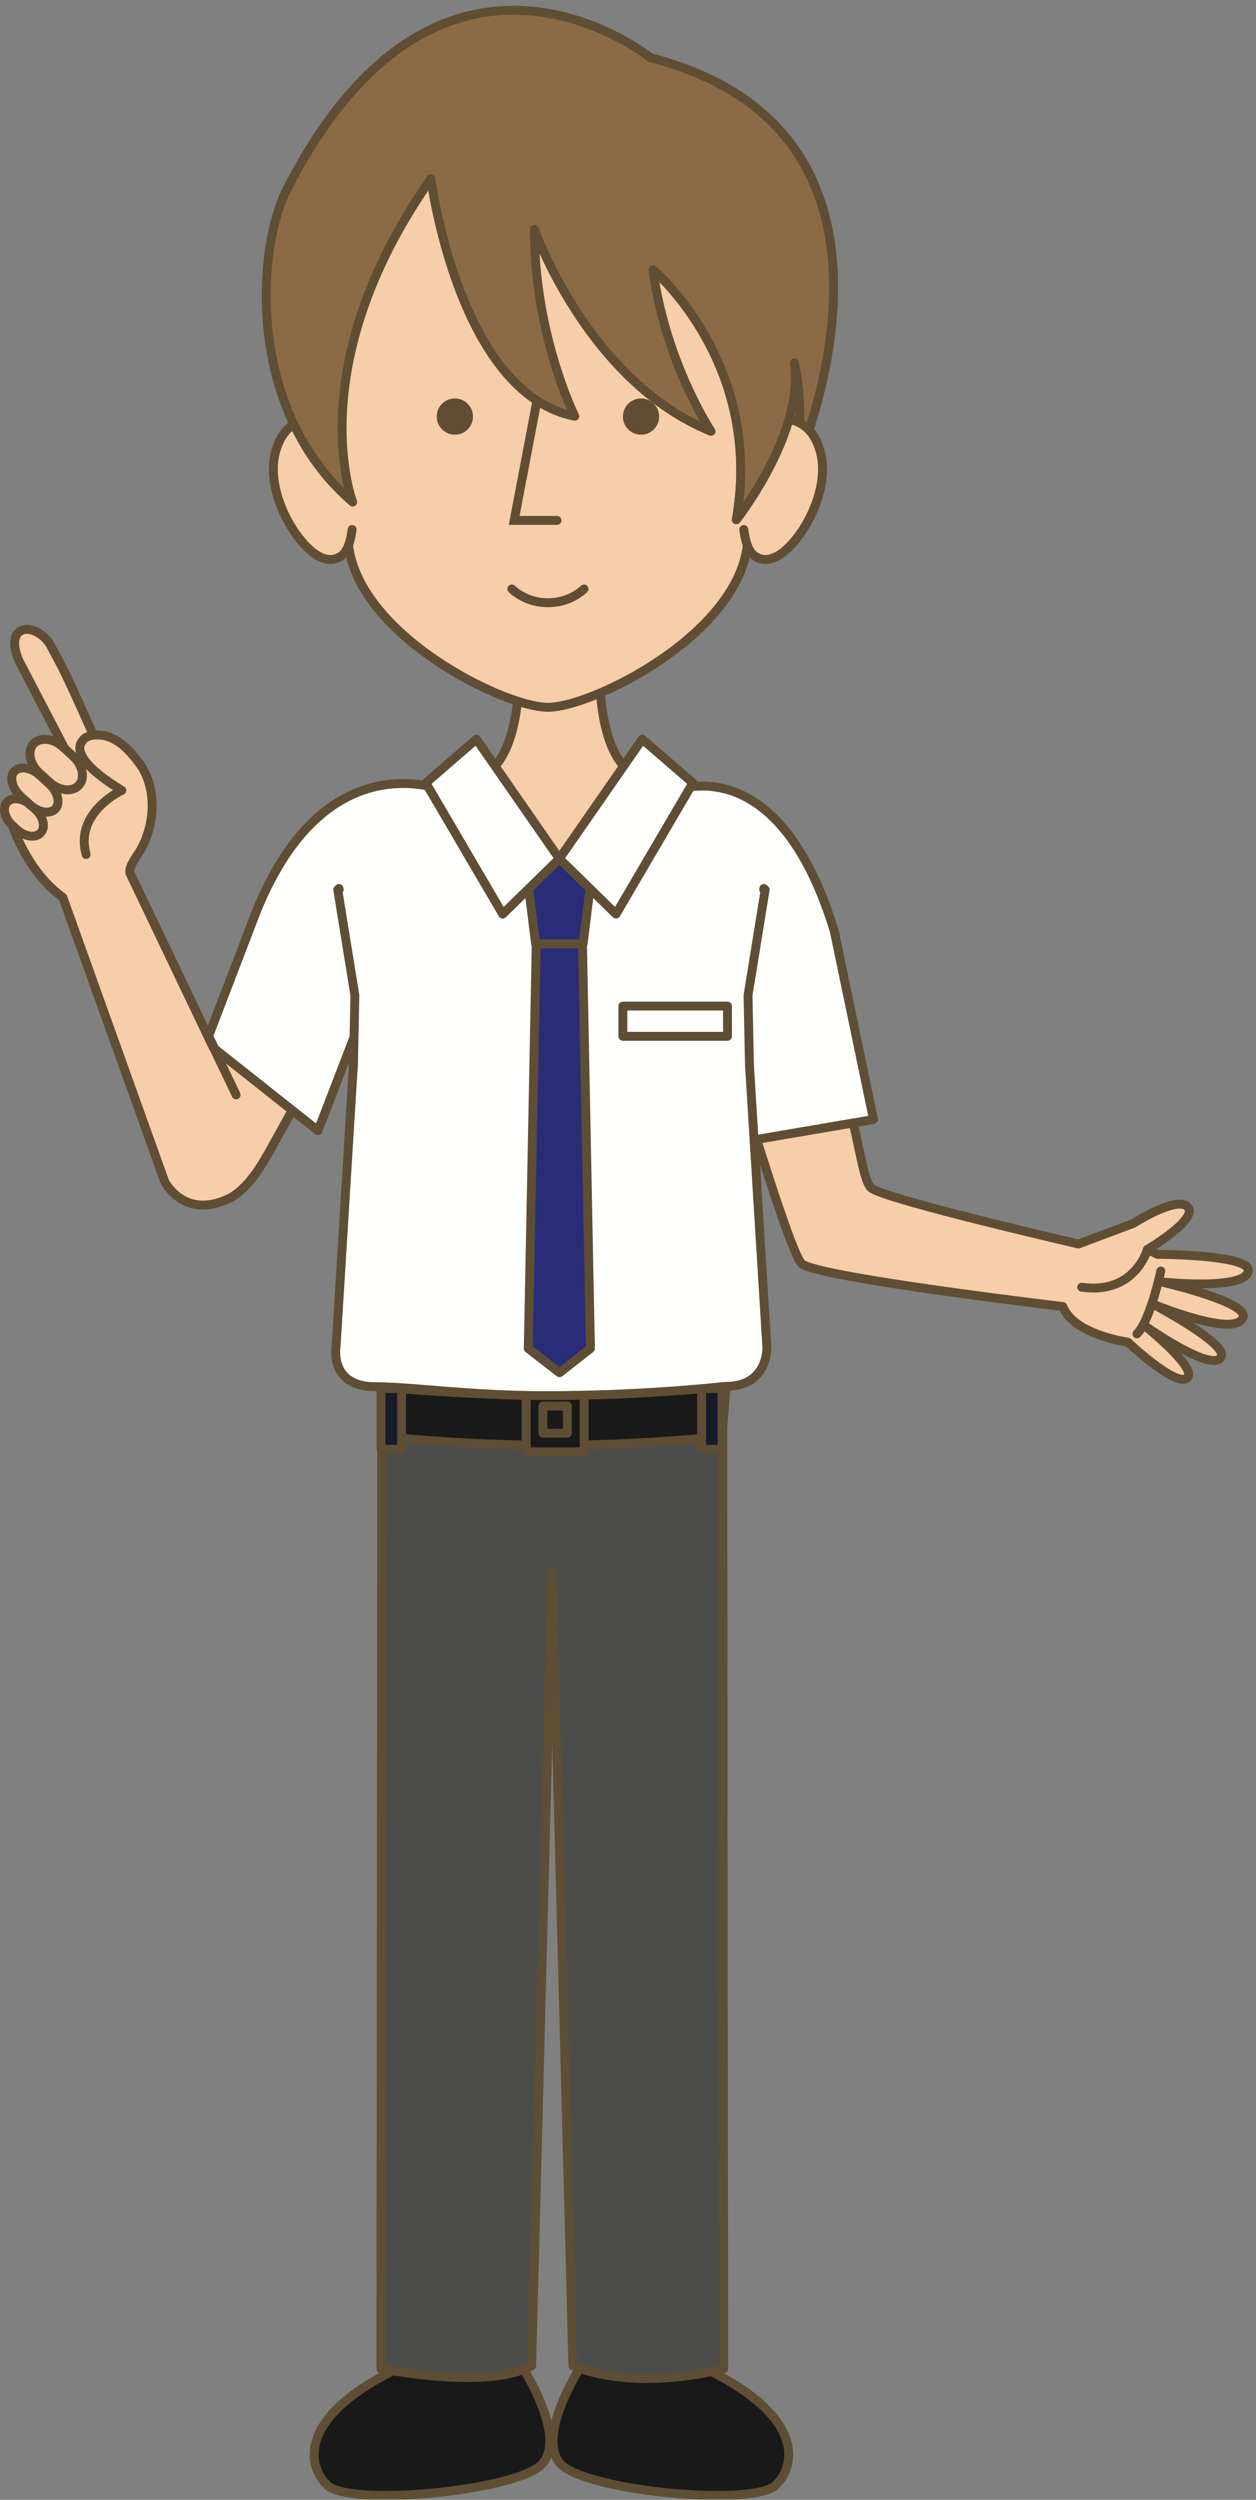 <?xml version="1.0" encoding="UTF-8"?>
<!DOCTYPE svg PUBLIC "-//W3C//DTD SVG 1.1//EN" "http://www.w3.org/Graphics/SVG/1.1/DTD/svg11.dtd">
<svg version="1.1" xmlns="http://www.w3.org/2000/svg" xmlns:xlink="http://www.w3.org/1999/xlink" x="0" y="0" width="190" height="378" viewBox="0, 0, 190, 378">
  <rect x="0" y="0" width="190" height="378" fill="#808080" stroke="none"/>
  <defs>
    <clipPath id="Clip_1">
      <path d="M0.06,0.872 L189.5,0.872 L189.5,377.94 L0.06,377.94 z"/>
    </clipPath>
    <clipPath id="Clip_2">
      <path d="M0.06,0.872 L189.5,0.872 L189.5,377.94 L0.06,377.94 z"/>
    </clipPath>
    <clipPath id="Clip_3">
      <path d="M0.06,0.872 L189.5,0.872 L189.5,377.94 L0.06,377.94 z"/>
    </clipPath>
  </defs>
  <g id="Layer_1">
    <g clip-path="url(#Clip_1)">
      <path d="M63.766,356.533 C63.766,356.533 63.766,345.471 63.766,331.402 C65.813,331.842 67.932,332.098 70.109,332.098 C73.363,332.098 76.477,331.56 79.377,330.617 L79.309,358.424 C79.309,358.424 85.558,368.217 82.151,372.43 C78.751,376.637 52.837,379.125 49.475,375.762 C46.089,372.43 45.086,364.226 63.766,356.533" fill="#1A1919"/>
      <path d="M63.766,356.533 L64.438,356.533 C64.438,356.533 64.438,345.471 64.438,331.402 L63.766,331.402 L63.625,332.06 C65.713,332.508 67.879,332.77 70.109,332.77 C73.437,332.77 76.621,332.22 79.584,331.256 L79.377,330.617 L78.704,330.615 L78.636,358.422 C78.636,358.55 78.673,358.678 78.742,358.785 L78.781,358.848 C78.982,359.171 79.923,360.716 80.804,362.699 C81.689,364.677 82.501,367.105 82.495,369.106 C82.494,370.273 82.232,371.262 81.629,372.007 C81.224,372.531 80.082,373.197 78.492,373.761 C73.706,375.496 64.969,376.661 58.336,376.656 C56.21,376.657 54.297,376.538 52.811,376.291 C52.069,376.169 51.435,376.013 50.944,375.835 C50.453,375.659 50.112,375.453 49.951,375.286 L49.947,375.282 C48.954,374.304 48.195,372.873 48.195,371.143 C48.197,369.353 49.001,367.175 51.397,364.757 C53.791,362.343 57.777,359.725 64.022,357.155 C64.273,357.051 64.438,356.805 64.438,356.533 L63.766,356.533 L63.51,355.911 C57.157,358.529 53.021,361.215 50.443,363.809 C47.868,366.398 46.849,368.932 46.85,371.143 C46.851,373.278 47.791,375.049 49.004,376.241 L49,376.237 C49.383,376.617 49.886,376.879 50.486,377.099 C52.28,377.743 55.066,377.996 58.336,378.001 C62.863,378 68.27,377.483 72.865,376.605 C75.164,376.165 77.257,375.636 78.948,375.026 C80.64,374.405 81.93,373.749 82.674,372.852 C83.53,371.792 83.841,370.465 83.84,369.106 C83.833,366.606 82.83,363.883 81.849,361.745 C80.864,359.612 79.886,358.079 79.875,358.062 L79.309,358.424 L79.981,358.425 L80.049,330.619 C80.049,330.403 79.947,330.201 79.772,330.074 C79.598,329.947 79.374,329.911 79.169,329.978 C76.332,330.901 73.289,331.425 70.109,331.425 C67.984,331.425 65.913,331.176 63.907,330.745 C63.707,330.702 63.502,330.751 63.343,330.879 C63.184,331.008 63.093,331.198 63.093,331.402 C63.093,345.471 63.093,356.533 63.093,356.533 L63.766,356.533 L63.51,355.911 L63.766,356.533" fill="#5F4E33"/>
      <path d="M103.063,356.533 C103.063,356.533 103.063,345.471 103.063,331.402 C101.012,331.842 98.897,332.098 96.714,332.098 C93.473,332.098 90.354,331.56 87.448,330.617 L87.516,358.424 C87.516,358.424 81.279,368.217 84.673,372.43 C88.086,376.637 113.997,379.125 117.372,375.762 C120.745,372.43 121.743,364.226 103.063,356.533" fill="#1A1919"/>
      <path d="M103.063,356.533 L103.735,356.533 C103.735,356.533 103.735,345.471 103.735,331.402 C103.735,331.198 103.644,331.008 103.486,330.879 C103.327,330.751 103.122,330.702 102.922,330.745 C100.912,331.176 98.844,331.425 96.714,331.425 C93.548,331.425 90.498,330.901 87.656,329.978 C87.451,329.911 87.227,329.947 87.052,330.074 C86.878,330.201 86.775,330.403 86.776,330.619 L86.844,358.425 L87.516,358.424 L86.949,358.063 C86.939,358.079 85.962,359.613 84.978,361.748 C83.998,363.886 82.996,366.61 82.99,369.111 C82.989,370.468 83.298,371.793 84.15,372.851 L84.151,372.853 C84.897,373.749 86.189,374.406 87.881,375.026 C92.946,376.847 101.705,377.996 108.502,378.001 C110.68,378 112.652,377.882 114.25,377.618 C115.05,377.485 115.756,377.317 116.358,377.099 C116.959,376.879 117.461,376.617 117.846,376.238 L117.844,376.24 C119.05,375.05 119.986,373.282 119.986,371.152 C119.988,368.94 118.969,366.406 116.393,363.815 C113.814,361.219 109.677,358.531 103.319,355.911 L103.063,356.533 L103.735,356.533 L103.063,356.533 L102.807,357.155 C109.056,359.727 113.044,362.347 115.439,364.762 C117.836,367.182 118.64,369.362 118.641,371.152 C118.642,372.878 117.886,374.307 116.899,375.283 L116.897,375.285 C116.734,375.452 116.392,375.659 115.9,375.835 C114.417,376.379 111.687,376.661 108.502,376.656 C104.075,376.657 98.722,376.145 94.22,375.284 C91.969,374.854 89.93,374.336 88.338,373.761 C86.746,373.197 85.602,372.531 85.195,372.006 L85.197,372.008 C84.597,371.264 84.335,370.276 84.334,369.111 C84.327,366.975 85.252,364.356 86.2,362.31 C86.672,361.285 87.145,360.399 87.499,359.772 C87.676,359.459 87.824,359.21 87.926,359.04 L88.044,358.848 L88.083,358.785 C88.152,358.677 88.189,358.55 88.188,358.422 L88.12,330.615 L87.448,330.617 L87.241,331.257 C90.209,332.22 93.399,332.77 96.714,332.77 C98.95,332.77 101.113,332.508 103.204,332.06 L103.063,331.402 L102.391,331.402 C102.391,345.471 102.391,356.533 102.391,356.533 C102.391,356.805 102.556,357.051 102.807,357.155 L103.063,356.533" fill="#5F4E33"/>
    </g>
    <path d="M83.537,212.627 L57.752,210.834 L57.619,358.156 C57.619,358.156 73.692,361.466 80.428,357.721 L83.538,237.697 L86.661,357.721 C96.82,361.804 109.48,358.156 109.48,358.156 L109.331,210.834 L83.537,212.627" fill="#4D4E4C"/>
    <path d="M83.537,212.627 L83.583,211.956 L57.799,210.163 C57.612,210.15 57.431,210.214 57.294,210.342 C57.157,210.47 57.08,210.646 57.08,210.833 L56.947,358.156 C56.947,358.474 57.172,358.75 57.484,358.815 C57.508,358.818 64.086,360.177 70.667,360.178 C74.395,360.171 78.123,359.76 80.755,358.308 C80.963,358.193 81.094,357.976 81.1,357.738 L84.21,237.715 L83.538,237.697 L82.866,237.715 L85.989,357.738 C85.996,358.006 86.162,358.245 86.41,358.344 C90.167,359.853 94.216,360.327 97.863,360.328 C104.379,360.326 109.63,358.811 109.666,358.802 C109.955,358.719 110.153,358.456 110.152,358.155 L110.003,210.833 C110.003,210.646 109.926,210.47 109.789,210.342 C109.652,210.214 109.471,210.15 109.284,210.163 L83.49,211.956 L83.537,212.627 L83.583,211.956 L83.537,212.627 L83.583,213.298 L109.377,211.505 L109.331,210.834 L108.658,210.835 L108.808,358.157 L109.48,358.156 L109.294,357.51 C109.294,357.51 109.222,357.531 109.072,357.571 C108.023,357.849 103.383,358.984 97.863,358.983 C94.332,358.984 90.446,358.518 86.912,357.097 L86.661,357.721 L87.333,357.703 L84.21,237.68 C84.201,237.315 83.903,237.025 83.538,237.025 C83.173,237.025 82.876,237.315 82.866,237.68 L79.756,357.703 L80.428,357.721 L80.102,357.133 C77.865,358.388 74.286,358.841 70.667,358.834 C67.467,358.834 64.23,358.5 61.8,358.165 C60.585,357.998 59.571,357.83 58.862,357.705 C58.507,357.642 58.229,357.59 58.04,357.554 C57.852,357.518 57.755,357.498 57.755,357.498 L57.619,358.156 L58.291,358.157 L58.425,210.835 L57.752,210.834 L57.706,211.505 L83.49,213.298 L83.583,213.298 L83.537,212.627" fill="#5F4E33"/>
    <path d="M109.228,217.23 C90.824,218.969 76.258,218.969 57.854,217.23 L57.812,209.736 C75.738,211.432 91.911,211.32 109.836,209.625 L109.228,217.23" fill="#1A1919"/>
    <path d="M109.228,217.23 L109.165,216.561 C99.979,217.429 91.76,217.862 83.541,217.862 C75.323,217.862 67.103,217.429 57.918,216.561 L57.854,217.23 L58.527,217.227 L58.485,209.732 L57.812,209.736 L57.749,210.406 C66.437,211.227 74.718,211.626 82.985,211.626 C91.813,211.626 100.625,211.171 109.9,210.294 L109.836,209.625 L109.166,209.571 L108.558,217.177 L109.228,217.23 L109.165,216.561 L109.228,217.23 L109.898,217.284 L110.507,209.679 C110.522,209.48 110.45,209.286 110.308,209.146 C110.166,209.006 109.972,208.937 109.773,208.956 C100.534,209.829 91.767,210.281 82.985,210.281 C74.762,210.281 66.525,209.885 57.876,209.067 C57.687,209.049 57.499,209.112 57.359,209.24 C57.219,209.368 57.139,209.55 57.14,209.74 L57.182,217.234 C57.184,217.579 57.448,217.867 57.791,217.9 C67.009,218.77 75.275,219.206 83.541,219.206 C91.807,219.206 100.073,218.77 109.291,217.9 C109.616,217.869 109.872,217.61 109.898,217.284 L109.228,217.23" fill="#5F4E33"/>
    <path d="M79.598,209.791 L88.36,209.791 L88.36,219.527 L79.598,219.527 z" fill="#1A1919"/>
    <path d="M88.36,219.527 L88.36,218.855 L79.598,218.855 L79.598,219.527 L80.27,219.527 L80.27,209.791 L79.598,209.791 L79.598,210.463 L88.36,210.463 L88.36,209.791 L87.688,209.791 L87.688,219.527 L88.36,219.527 L88.36,218.855 L88.36,219.527 L89.032,219.527 L89.032,209.791 C89.032,209.42 88.731,209.119 88.36,209.119 L79.598,209.119 C79.226,209.119 78.925,209.42 78.925,209.791 L78.925,219.527 C78.925,219.899 79.226,220.2 79.598,220.2 L88.36,220.2 C88.731,220.2 89.032,219.899 89.032,219.527 L88.36,219.527" fill="#5F4E33"/>
    <path d="M82.128,212.601 L85.83,212.601 L85.83,216.715 L82.128,216.715 z" fill="#1A1919"/>
    <path d="M85.83,216.715 L85.83,216.043 L82.128,216.043 L82.128,216.715 L82.8,216.715 L82.8,212.601 L82.128,212.601 L82.128,213.274 L85.83,213.274 L85.83,212.601 L85.157,212.601 L85.157,216.715 L85.83,216.715 L85.83,216.043 L85.83,216.715 L86.502,216.715 L86.502,212.601 C86.502,212.23 86.201,211.929 85.83,211.929 L82.128,211.929 C81.757,211.929 81.456,212.23 81.456,212.601 L81.456,216.715 C81.456,217.086 81.757,217.387 82.128,217.387 L85.83,217.387 C86.201,217.387 86.502,217.086 86.502,216.715 L85.83,216.715" fill="#5F4E33"/>
    <path d="M106.127,209.953 L109.228,209.953 L109.228,219.137 L106.127,219.137 z" fill="#161A2A"/>
    <path d="M109.228,219.137 L109.228,218.464 L106.127,218.464 L106.127,219.137 L106.8,219.137 L106.8,209.953 L106.127,209.953 L106.127,210.625 L109.228,210.625 L109.228,209.953 L108.556,209.953 L108.556,219.137 L109.228,219.137 L109.228,218.464 L109.228,219.137 L109.9,219.137 L109.9,209.953 C109.9,209.582 109.599,209.281 109.228,209.281 L106.127,209.281 C105.756,209.281 105.455,209.582 105.455,209.953 L105.455,219.137 C105.455,219.508 105.756,219.809 106.127,219.809 L109.228,219.809 C109.599,219.809 109.9,219.508 109.9,219.137 L109.228,219.137" fill="#5F4E33"/>
    <path d="M57.642,209.953 L60.743,209.953 L60.743,219.137 L57.642,219.137 z" fill="#161A2A"/>
    <path d="M60.743,219.137 L60.743,218.464 L57.642,218.464 L57.642,219.137 L58.314,219.137 L58.314,209.953 L57.642,209.953 L57.642,210.625 L60.743,210.625 L60.743,209.953 L60.07,209.953 L60.07,219.137 L60.743,219.137 L60.743,218.464 L60.743,219.137 L61.415,219.137 L61.415,209.953 C61.415,209.582 61.114,209.281 60.743,209.281 L57.642,209.281 C57.27,209.281 56.969,209.582 56.969,209.953 L56.969,219.137 C56.969,219.508 57.27,219.809 57.642,219.809 L60.743,219.809 C61.114,219.809 61.415,219.508 61.415,219.137 L60.743,219.137" fill="#5F4E33"/>
    <g clip-path="url(#Clip_2)">
      <path d="M121.25,191.051 C123.355,193.135 160.787,197.56 160.787,197.56 C162.384,201.828 170.623,202.945 170.623,202.945 C170.623,202.945 178.124,210.051 179.663,208.281 C181.007,206.721 173.198,200.49 173.198,200.49 C173.198,200.49 183.819,207.971 184.766,205.049 C185.431,203 174.409,197.195 174.409,197.195 C174.409,197.195 187.175,202.473 188.056,199.121 C188.662,196.81 175.636,193.832 175.636,193.832 C175.636,193.832 188.713,195.223 188.829,192.088 C188.921,189.694 175.092,189.667 175.092,189.667 L173.575,188.924 C173.575,188.924 181.028,184.522 179.776,182.64 C178.383,180.537 171.425,185.001 171.425,185.001 L163.153,188.103 C163.153,188.103 133.301,181.226 131.738,179.591 C130.176,177.957 130.102,170.513 123.818,150.618 L108.632,153.092 C108.632,153.092 119.144,188.969 121.25,191.051" fill="#F7CEAA"/>
      <path d="M121.25,191.051 L120.777,191.528 C121.062,191.796 121.375,191.927 121.803,192.096 C122.598,192.394 123.766,192.697 125.241,193.019 C130.393,194.138 139.243,195.436 146.826,196.46 C154.406,197.483 160.705,198.228 160.708,198.228 L160.787,197.56 L160.157,197.796 C160.623,199.035 161.544,199.997 162.609,200.751 C164.213,201.882 166.178,202.58 167.753,203.015 C169.328,203.448 170.512,203.608 170.532,203.611 L170.623,202.945 L170.16,203.433 C170.169,203.441 171.662,204.856 173.472,206.283 C174.378,206.997 175.362,207.714 176.297,208.265 C176.765,208.541 177.22,208.776 177.659,208.949 C178.099,209.119 178.52,209.234 178.95,209.236 C179.164,209.236 179.384,209.206 179.597,209.123 C179.81,209.042 180.013,208.904 180.17,208.722 L180.172,208.72 C180.396,208.464 180.494,208.125 180.49,207.827 C180.486,207.389 180.334,207.003 180.128,206.607 C179.76,205.919 179.179,205.195 178.505,204.456 C176.49,202.253 173.63,199.977 173.617,199.965 L173.198,200.49 L172.811,201.04 C172.82,201.046 174.689,202.363 176.948,203.688 C178.078,204.351 179.305,205.016 180.458,205.523 C181.618,206.027 182.681,206.39 183.616,206.398 C183.982,206.397 184.345,206.339 184.68,206.153 C185.016,205.971 185.288,205.637 185.406,205.256 C185.448,205.125 185.467,204.989 185.467,204.859 C185.455,204.315 185.197,203.901 184.876,203.483 C184.301,202.761 183.402,202.014 182.353,201.247 C179.214,198.963 174.736,196.609 174.722,196.6 L174.409,197.195 L174.152,197.817 C174.162,197.821 176.013,198.586 178.369,199.354 C180.732,200.121 183.568,200.901 185.693,200.908 C186.372,200.906 186.989,200.831 187.531,200.597 C188.069,200.375 188.551,199.915 188.706,199.292 C188.735,199.184 188.749,199.072 188.749,198.963 C188.749,198.664 188.646,198.395 188.508,198.173 C188.242,197.756 187.854,197.442 187.382,197.132 C186.554,196.597 185.438,196.104 184.205,195.64 C180.517,194.256 175.801,193.181 175.786,193.177 L175.636,193.832 L175.565,194.5 C175.579,194.502 178.483,194.811 181.601,194.812 C183.361,194.81 185.183,194.716 186.638,194.393 C187.368,194.228 188.009,194.012 188.531,193.67 C188.791,193.499 189.024,193.291 189.201,193.027 C189.378,192.766 189.49,192.445 189.5,192.113 L189.501,192.064 C189.503,191.75 189.378,191.454 189.207,191.236 C188.88,190.825 188.434,190.59 187.905,190.375 C186.979,190.011 185.748,189.763 184.386,189.571 C180.314,189.003 175.109,188.996 175.094,188.995 L175.092,189.667 L175.388,189.063 L173.87,188.32 L173.575,188.924 L173.917,189.503 C173.929,189.495 175.529,188.551 177.15,187.331 C177.962,186.719 178.779,186.041 179.419,185.352 C179.739,185.007 180.016,184.659 180.227,184.297 C180.434,183.935 180.587,183.552 180.59,183.119 C180.592,182.831 180.508,182.524 180.336,182.267 C180.127,181.949 179.818,181.716 179.49,181.585 C179.16,181.452 178.813,181.405 178.46,181.404 C177.71,181.407 176.909,181.613 176.092,181.9 C173.657,182.764 171.085,184.423 171.062,184.435 L171.425,185.001 L171.189,184.371 L162.917,187.474 L163.153,188.103 L163.304,187.448 C163.302,187.448 162.839,187.341 162.02,187.15 C159.155,186.481 151.968,184.786 145.332,183.081 C142.015,182.229 138.835,181.373 136.409,180.645 C135.197,180.282 134.173,179.949 133.425,179.67 C133.052,179.53 132.747,179.404 132.532,179.299 C132.424,179.247 132.339,179.201 132.284,179.166 L132.226,179.126 L132.217,179.119 L132.144,179.202 L132.224,179.126 L132.217,179.119 L132.144,179.202 L132.224,179.126 C131.997,178.911 131.683,178.211 131.376,177.002 C130.899,175.187 130.346,172.263 129.328,167.943 C128.309,163.62 126.821,157.893 124.459,150.416 C124.358,150.096 124.04,149.901 123.71,149.955 L108.524,152.428 C108.335,152.459 108.166,152.571 108.064,152.733 C107.961,152.896 107.933,153.096 107.987,153.281 C107.988,153.283 110.616,162.255 113.51,171.491 C114.957,176.11 116.469,180.795 117.755,184.464 C118.399,186.299 118.985,187.879 119.482,189.079 C119.731,189.68 119.957,190.185 120.162,190.587 C120.374,190.993 120.537,191.282 120.777,191.529 L121.25,191.051 L121.722,190.573 C121.699,190.559 121.533,190.324 121.36,189.975 C120.676,188.642 119.549,185.604 118.283,181.868 C116.379,176.254 114.126,169.009 112.351,163.172 C111.463,160.253 110.695,157.685 110.148,155.847 C109.602,154.01 109.278,152.906 109.277,152.903 L108.632,153.092 L108.74,153.755 L123.926,151.282 L123.818,150.618 L123.177,150.821 C126.312,160.747 127.895,167.554 128.892,172.096 C129.391,174.369 129.743,176.074 130.075,177.343 C130.417,178.61 130.697,179.453 131.252,180.055 C131.49,180.29 131.729,180.404 132.067,180.566 C132.69,180.852 133.612,181.179 134.78,181.55 C142.922,184.134 162.991,188.755 163.002,188.759 C163.13,188.788 163.266,188.779 163.389,188.733 L171.661,185.63 L171.788,185.567 C171.788,185.567 171.853,185.525 171.979,185.447 C172.419,185.175 173.57,184.486 174.859,183.873 C175.503,183.567 176.181,183.28 176.813,183.074 C177.444,182.867 178.033,182.747 178.46,182.749 C178.69,182.748 178.868,182.783 178.984,182.831 C179.101,182.881 179.159,182.93 179.215,183.011 L179.245,183.119 C179.248,183.201 179.203,183.386 179.063,183.623 C178.825,184.04 178.333,184.584 177.735,185.12 C176.836,185.929 175.703,186.744 174.801,187.347 C174.35,187.65 173.956,187.9 173.676,188.075 C173.536,188.162 173.424,188.23 173.348,188.276 L173.233,188.345 C173.02,188.47 172.893,188.704 172.903,188.95 C172.913,189.196 173.058,189.419 173.279,189.528 L174.797,190.271 C174.888,190.316 174.989,190.339 175.091,190.339 C175.092,190.339 175.3,190.34 175.673,190.345 C176.975,190.363 180.25,190.443 183.166,190.773 C184.622,190.936 185.993,191.166 186.946,191.463 C187.42,191.608 187.789,191.776 187.985,191.917 C188.084,191.986 188.136,192.045 188.152,192.07 L188.16,192.083 L188.218,192.064 L188.157,192.064 L188.16,192.083 L188.218,192.064 L188.157,192.064 L188.2,192.064 L188.157,192.062 L188.157,192.064 L188.2,192.064 L188.157,192.062 L188.084,192.278 C188,192.412 187.764,192.603 187.371,192.767 C186.785,193.018 185.893,193.204 184.879,193.314 C183.863,193.425 182.722,193.467 181.601,193.467 C180.086,193.467 178.608,193.391 177.512,193.315 C176.964,193.277 176.511,193.239 176.196,193.21 C175.881,193.182 175.708,193.163 175.707,193.163 C175.354,193.126 175.032,193.371 174.973,193.721 C174.915,194.071 175.14,194.408 175.486,194.487 C175.487,194.487 175.676,194.531 176.013,194.612 C177.192,194.897 180.156,195.646 182.796,196.562 C184.115,197.018 185.355,197.52 186.224,198.005 C186.658,198.245 186.997,198.485 187.193,198.678 C187.291,198.773 187.352,198.856 187.38,198.907 L187.403,198.959 L187.404,198.966 L187.425,198.963 L187.404,198.963 L187.404,198.966 L187.425,198.963 L187.404,198.963 L187.451,198.963 L187.406,198.951 L187.404,198.963 L187.451,198.963 L187.406,198.951 C187.349,199.135 187.273,199.232 186.995,199.365 C186.721,199.487 186.262,199.565 185.693,199.563 C183.888,199.57 181.082,198.83 178.786,198.076 C177.634,197.7 176.601,197.324 175.858,197.042 C175.486,196.901 175.187,196.783 174.981,196.701 C174.775,196.619 174.666,196.574 174.665,196.574 C174.334,196.437 173.952,196.585 173.8,196.91 C173.648,197.235 173.778,197.623 174.095,197.79 C174.096,197.79 174.253,197.873 174.535,198.026 C175.519,198.559 177.993,199.929 180.199,201.391 C181.301,202.121 182.338,202.876 183.071,203.539 C183.437,203.87 183.726,204.178 183.904,204.426 C184.088,204.673 184.13,204.854 184.123,204.859 L184.182,204.859 L184.127,204.841 L184.123,204.859 L184.182,204.859 L184.127,204.841 C184.089,204.938 184.078,204.943 184.022,204.98 C183.966,205.013 183.832,205.054 183.616,205.054 C183.058,205.062 182.072,204.77 180.999,204.292 C179.379,203.581 177.513,202.488 176.065,201.578 C175.34,201.122 174.718,200.712 174.279,200.416 C173.839,200.12 173.586,199.941 173.585,199.941 C173.288,199.731 172.878,199.796 172.66,200.087 C172.442,200.377 172.495,200.789 172.779,201.016 C172.779,201.016 172.878,201.095 173.056,201.241 C173.68,201.752 175.253,203.071 176.651,204.465 C177.349,205.162 178.004,205.879 178.466,206.504 C178.697,206.816 178.879,207.105 178.993,207.342 C179.11,207.578 179.149,207.761 179.146,207.827 L179.143,207.859 L179.192,207.876 L179.153,207.842 L179.143,207.859 L179.192,207.876 L179.153,207.842 L179.155,207.84 L179.112,207.869 L178.95,207.892 C178.782,207.894 178.494,207.834 178.15,207.697 C176.929,207.225 175.111,205.903 173.662,204.711 C172.933,204.114 172.287,203.549 171.824,203.134 C171.592,202.926 171.407,202.756 171.279,202.639 C171.152,202.521 171.085,202.457 171.085,202.457 C170.983,202.36 170.852,202.298 170.713,202.279 L170.631,202.267 C170.204,202.203 168.179,201.864 166.121,201.067 C165.092,200.67 164.057,200.158 163.215,199.529 C162.369,198.899 161.729,198.164 161.416,197.325 C161.328,197.09 161.115,196.922 160.866,196.893 C160.864,196.893 160.282,196.824 159.255,196.699 C155.662,196.262 146.645,195.139 138.304,193.899 C134.134,193.279 130.132,192.63 127.071,192.024 C125.542,191.722 124.246,191.43 123.295,191.162 C122.82,191.029 122.43,190.902 122.151,190.789 C122.012,190.733 121.901,190.681 121.826,190.639 L121.742,190.587 L121.723,190.574 L121.721,190.571 L121.688,190.607 L121.722,190.573 L121.721,190.571 L121.688,190.607 L121.722,190.573 L121.25,191.051" fill="#5F4E33"/>
    </g>
    <path d="M40.558,174.459 L47.109,162.642 L34.145,154.55 L32.232,158.347 L19.687,132.071 C19.316,131.168 20.796,129.33 21.204,128.623 C23.492,124.68 23.824,118.973 20.943,115.249 C20.027,114.065 17.565,110.701 14.146,111.189 C13.824,110.538 10.732,103.457 9.292,100.684 C8.403,98.971 8.561,99.344 7.669,97.633 C6.874,96.102 4.683,94.594 3.16,95.385 C1.633,96.176 2.236,98.703 3.032,100.237 L9.977,113.545 C10.18,113.937 10.456,114.267 10.779,114.531 L1.671,124.177 C1.671,124.177 3.773,131.569 9.508,135.691 L24.914,178.667 C24.914,178.667 27.748,184.377 34.462,181.318 C37.142,180.099 39.262,176.72 40.174,175.092 L40.558,174.459" fill="#F7CEAA"/>
    <path d="M40.558,174.459 L41.147,174.786 L47.699,162.969 C47.872,162.655 47.77,162.259 47.466,162.069 L34.502,153.978 C34.341,153.877 34.146,153.849 33.963,153.9 C33.78,153.952 33.628,154.076 33.543,154.246 L31.63,158.043 L32.232,158.347 L32.841,158.056 L20.296,131.781 L19.687,132.071 L20.311,131.815 L20.302,131.743 C20.3,131.643 20.345,131.435 20.446,131.195 C20.596,130.831 20.854,130.395 21.112,129.999 C21.371,129.598 21.621,129.246 21.788,128.96 L21.787,128.962 C23.002,126.865 23.685,124.328 23.686,121.804 C23.686,119.317 23.017,116.829 21.477,114.836 C21.053,114.29 20.258,113.216 19.149,112.268 C18.043,111.323 16.583,110.47 14.819,110.467 C14.567,110.467 14.311,110.485 14.05,110.522 L14.146,111.189 L14.75,110.891 C14.685,110.76 14.425,110.182 14.07,109.388 C12.995,106.988 10.99,102.491 9.891,100.373 C8.994,98.646 9.151,99.017 8.267,97.321 L8.268,97.322 C7.883,96.587 7.271,95.909 6.546,95.387 C5.821,94.87 4.977,94.497 4.086,94.493 C3.67,94.492 3.243,94.581 2.849,94.786 L2.85,94.786 C2.371,95.031 2.019,95.429 1.818,95.87 C1.614,96.312 1.542,96.788 1.542,97.264 C1.548,98.422 1.959,99.624 2.433,100.548 L2.434,100.549 L9.379,113.857 L9.378,113.855 C9.625,114.332 9.962,114.734 10.352,115.053 L10.779,114.531 L10.289,114.068 L1.181,123.714 C1.017,123.887 0.957,124.131 1.023,124.361 C1.032,124.392 1.569,126.28 2.842,128.702 C4.116,131.123 6.124,134.087 9.115,136.239 L9.508,135.691 L8.873,135.919 L24.279,178.894 L24.31,178.967 C24.333,179.012 24.807,179.964 25.839,180.935 C26.865,181.903 28.491,182.896 30.717,182.894 C31.905,182.894 33.25,182.612 34.742,181.932 C36.233,181.249 37.486,180.029 38.504,178.784 C39.519,177.538 40.294,176.257 40.763,175.422 L40.174,175.092 L40.751,175.441 L41.134,174.808 L41.147,174.786 L40.558,174.459 L39.981,174.109 L39.597,174.742 L39.586,174.762 C39.142,175.555 38.401,176.777 37.458,177.932 C36.519,179.089 35.371,180.168 34.183,180.704 C32.838,181.317 31.692,181.544 30.717,181.545 C28.902,181.543 27.627,180.759 26.762,179.951 C26.333,179.548 26.015,179.142 25.808,178.84 C25.705,178.69 25.63,178.566 25.581,178.482 L25.529,178.389 L25.518,178.368 L25.517,178.365 L25.271,178.489 L25.518,178.367 L25.517,178.365 L25.271,178.489 L25.518,178.367 L24.914,178.667 L25.549,178.439 L10.143,135.464 C10.097,135.334 10.014,135.224 9.902,135.144 C7.158,133.174 5.247,130.381 4.036,128.074 C3.43,126.922 2.999,125.894 2.72,125.157 C2.581,124.789 2.48,124.494 2.414,124.293 C2.381,124.192 2.357,124.115 2.342,124.064 L2.32,123.992 L1.671,124.177 L2.162,124.64 L11.27,114.994 C11.399,114.858 11.464,114.675 11.452,114.488 C11.44,114.3 11.352,114.128 11.206,114.009 C10.949,113.799 10.735,113.543 10.575,113.234 L10.575,113.233 L3.63,99.925 L3.63,99.927 C3.231,99.166 2.885,98.084 2.891,97.264 C2.89,96.927 2.946,96.642 3.042,96.437 C3.141,96.23 3.261,96.095 3.47,95.984 L3.471,95.983 C3.656,95.888 3.856,95.842 4.086,95.842 C4.573,95.837 5.2,96.077 5.76,96.483 C6.321,96.883 6.811,97.438 7.07,97.944 L7.071,97.944 C7.97,99.67 7.812,99.295 8.694,100.994 C9.399,102.352 10.533,104.816 11.524,107.01 C12.02,108.108 12.481,109.14 12.839,109.939 C13.198,110.742 13.445,111.293 13.541,111.488 C13.669,111.749 13.952,111.898 14.241,111.857 C14.438,111.829 14.63,111.816 14.819,111.816 C16.124,111.813 17.299,112.461 18.273,113.294 C19.246,114.124 19.979,115.103 20.41,115.662 C21.73,117.367 22.338,119.554 22.338,121.804 C22.339,124.083 21.71,126.41 20.62,128.284 L20.619,128.286 C20.476,128.539 20.068,129.102 19.701,129.71 C19.517,130.018 19.339,130.344 19.2,130.679 C19.063,131.016 18.956,131.36 18.953,131.743 C18.953,131.931 18.982,132.131 19.063,132.327 L19.078,132.362 L31.624,158.637 C31.735,158.87 31.967,159.018 32.225,159.021 C32.483,159.024 32.719,158.88 32.835,158.65 L34.747,154.853 L34.145,154.55 L33.788,155.122 L46.752,163.214 L47.109,162.642 L46.519,162.315 L39.968,174.132 L40.558,174.459 L39.981,174.109 L40.558,174.459" fill="#5F4E33"/>
    <g clip-path="url(#Clip_3)">
      <path d="M2.559,125.45 C3.771,126.555 5.391,126.77 6.16,125.928 C6.929,125.085 6.567,123.491 5.355,122.386 L4.68,121.769 C3.468,120.664 1.847,120.449 1.078,121.291 C0.309,122.133 0.671,123.727 1.883,124.832 L2.559,125.45" fill="#F7CEAA"/>
      <path d="M2.559,125.45 L2.104,125.948 C2.93,126.697 3.919,127.112 4.865,127.117 C5.523,127.119 6.19,126.896 6.658,126.382 C7.062,125.941 7.241,125.365 7.238,124.799 C7.231,123.769 6.708,122.713 5.809,121.887 L5.81,121.887 L5.134,121.271 C4.308,120.522 3.319,120.107 2.373,120.102 C1.715,120.1 1.048,120.323 0.58,120.836 C0.176,121.277 -0.002,121.853 0,122.419 C0.007,123.449 0.53,124.505 1.428,125.331 L2.104,125.948 L2.559,125.45 L3.014,124.951 L2.337,124.334 C1.674,123.736 1.342,122.961 1.349,122.419 C1.351,122.117 1.433,121.904 1.576,121.746 C1.741,121.566 1.996,121.454 2.373,121.451 C2.905,121.447 3.625,121.716 4.225,122.268 L4.9,122.884 C5.564,123.482 5.897,124.257 5.89,124.799 C5.888,125.101 5.805,125.315 5.662,125.473 C5.497,125.653 5.242,125.765 4.865,125.768 C4.333,125.772 3.613,125.503 3.014,124.951 L2.559,125.45" fill="#5F4E33"/>
    </g>
    <path d="M4.538,121.691 C5.855,122.893 7.584,123.164 8.379,122.292 C9.174,121.42 8.747,119.724 7.429,118.521 L6.022,117.239 C4.705,116.036 2.976,115.766 2.18,116.637 C1.385,117.509 1.812,119.205 3.13,120.408 L4.538,121.691" fill="#F7CEAA"/>
    <path d="M4.538,121.691 L4.083,122.189 C4.99,123.011 6.063,123.472 7.079,123.478 C7.739,123.481 8.409,123.261 8.878,122.747 L8.878,122.746 C9.28,122.306 9.456,121.731 9.454,121.165 C9.445,120.066 8.865,118.927 7.883,118.023 L6.477,116.74 L6.477,116.741 C5.57,115.918 4.496,115.457 3.481,115.451 C2.82,115.449 2.15,115.668 1.682,116.183 C1.279,116.623 1.104,117.198 1.106,117.764 C1.115,118.863 1.694,120.002 2.676,120.906 L4.083,122.189 L4.538,121.691 L4.992,121.192 L3.585,119.909 C2.83,119.228 2.446,118.353 2.455,117.764 C2.457,117.457 2.539,117.246 2.678,117.092 C2.84,116.916 3.093,116.803 3.481,116.8 C4.065,116.795 4.883,117.106 5.568,117.737 L6.974,119.019 C7.73,119.7 8.114,120.576 8.105,121.165 C8.103,121.473 8.02,121.683 7.881,121.837 C7.72,122.014 7.466,122.126 7.079,122.129 C6.495,122.134 5.677,121.823 4.992,121.193 L4.992,121.192 L4.538,121.691" fill="#5F4E33"/>
    <path d="M7.49,118.281 C8.948,119.611 10.945,119.817 11.928,118.739 C12.911,117.661 12.523,115.691 11.065,114.362 L9.51,112.943 C8.052,111.613 6.056,111.407 5.072,112.484 C4.089,113.562 4.477,115.531 5.935,116.861 L7.49,118.281" fill="#F7CEAA"/>
    <path d="M7.49,118.281 L7.036,118.779 C7.98,119.638 9.125,120.102 10.214,120.105 C11.037,120.107 11.854,119.823 12.427,119.194 C12.923,118.651 13.148,117.944 13.146,117.236 C13.141,116.047 12.555,114.813 11.52,113.863 L9.965,112.445 L9.965,112.444 C9.02,111.586 7.875,111.122 6.785,111.119 C5.964,111.117 5.147,111.401 4.574,112.03 C4.078,112.572 3.852,113.279 3.854,113.987 C3.859,115.176 4.445,116.41 5.48,117.359 L7.036,118.779 L7.945,117.783 L6.389,116.363 C5.599,115.647 5.198,114.714 5.203,113.987 C5.205,113.55 5.332,113.202 5.57,112.939 C5.846,112.638 6.254,112.471 6.785,112.468 C7.48,112.465 8.342,112.787 9.056,113.441 L10.611,114.86 C11.401,115.576 11.802,116.509 11.797,117.236 C11.795,117.673 11.669,118.021 11.43,118.285 C11.154,118.586 10.746,118.753 10.214,118.756 C9.52,118.759 8.658,118.437 7.945,117.783 L7.49,118.281" fill="#5F4E33"/>
    <path d="M13.03,129.215 C11.229,122.809 18.431,119.509 18.431,119.509 C9.845,114.342 12.441,112.089 12.441,112.089 C12.441,112.089 12.861,111.096 14.706,111.14" fill="#F7CEAA"/>
    <path d="M13.68,129.032 C13.495,128.377 13.416,127.766 13.416,127.194 C13.416,126.052 13.732,125.056 14.22,124.179 C14.948,122.865 16.076,121.836 17.027,121.147 C17.501,120.803 17.929,120.543 18.236,120.371 C18.389,120.285 18.511,120.221 18.594,120.18 L18.686,120.134 L18.712,120.122 C18.938,120.018 19.09,119.796 19.104,119.546 C19.118,119.297 18.992,119.06 18.778,118.931 C16.142,117.345 14.605,116.051 13.755,115.066 C12.901,114.077 12.746,113.431 12.747,113.084 C12.748,112.87 12.801,112.743 12.845,112.663 L12.897,112.587 L12.902,112.581 L12.646,112.325 L12.883,112.598 L12.902,112.581 L12.646,112.325 L12.883,112.598 C12.96,112.531 13.022,112.446 13.062,112.351 L12.84,112.257 L13.052,112.375 L13.062,112.351 L12.84,112.257 L13.052,112.375 C13.06,112.362 13.133,112.231 13.347,112.097 C13.563,111.964 13.93,111.814 14.588,111.813 L14.689,111.814 C15.062,111.823 15.371,111.528 15.38,111.156 C15.389,110.784 15.094,110.474 14.722,110.465 L14.588,110.464 C13.594,110.461 12.894,110.744 12.457,111.073 C12.018,111.4 11.853,111.747 11.82,111.826 L12.441,112.089 L11.999,111.579 C11.955,111.618 11.809,111.753 11.668,112.003 C11.527,112.252 11.397,112.623 11.398,113.084 C11.398,113.853 11.747,114.81 12.735,115.949 C13.726,117.093 15.369,118.452 18.083,120.087 L18.431,119.509 L18.15,118.896 C18.112,118.914 16.638,119.588 15.133,120.947 C14.382,121.627 13.621,122.481 13.041,123.523 C12.461,124.563 12.066,125.797 12.067,127.194 C12.067,127.892 12.165,128.629 12.381,129.397 C12.482,129.756 12.854,129.965 13.213,129.864 C13.571,129.763 13.78,129.391 13.68,129.032" fill="#5F4E33"/>
    <path d="M35.721,165.558 L19.687,132.071" fill="#F7CEAA"/>
    <path d="M36.329,165.266 L20.295,131.78 C20.134,131.444 19.732,131.302 19.396,131.463 C19.06,131.624 18.918,132.027 19.079,132.362 L35.113,165.849 C35.274,166.185 35.676,166.327 36.013,166.166 C36.348,166.005 36.49,165.602 36.329,165.266" fill="#5F4E33"/>
    <path d="M117.189,129.845 C112.952,121.105 98.729,118.063 98.729,118.063 C88.04,117.21 91.075,93.691 91.075,93.691 L78.155,93.691 C78.155,93.691 81.192,117.21 70.501,118.063 C70.501,118.063 56.278,121.105 52.042,129.845 L117.189,129.845" fill="#F7CEAA"/>
    <path d="M117.189,129.845 L117.796,129.55 C115.547,124.94 110.797,121.951 106.649,120.063 C102.493,118.179 98.899,117.411 98.87,117.404 L98.783,117.391 C97.239,117.263 96.06,116.643 95.077,115.642 C93.608,114.145 92.646,111.73 92.087,109.025 C91.524,106.322 91.351,103.347 91.351,100.751 C91.351,98.786 91.45,97.038 91.548,95.783 C91.597,95.156 91.646,94.652 91.683,94.307 C91.72,93.961 91.744,93.778 91.744,93.778 C91.768,93.586 91.709,93.391 91.581,93.246 C91.454,93.101 91.267,93.017 91.075,93.017 L78.155,93.017 C77.963,93.017 77.776,93.101 77.649,93.246 C77.521,93.391 77.462,93.587 77.486,93.778 C77.487,93.778 77.51,93.961 77.547,94.307 C77.657,95.345 77.88,97.807 77.88,100.756 C77.882,104.216 77.567,108.354 76.446,111.612 C75.888,113.242 75.131,114.643 74.153,115.643 C73.171,116.643 71.992,117.263 70.447,117.391 L70.36,117.404 C70.33,117.411 66.737,118.179 62.582,120.063 C58.433,121.951 53.683,124.94 51.435,129.55 C51.334,129.759 51.347,130.006 51.471,130.203 C51.594,130.399 51.81,130.519 52.042,130.519 L117.189,130.519 C117.421,130.519 117.637,130.399 117.76,130.203 C117.884,130.006 117.897,129.759 117.796,129.55 L117.189,129.845 L117.189,129.17 L52.042,129.17 L52.042,129.845 L52.649,130.139 C54.637,126.01 59.117,123.108 63.139,121.291 C65.146,120.381 67.03,119.736 68.407,119.321 C69.096,119.113 69.658,118.963 70.047,118.865 C70.241,118.816 70.391,118.78 70.493,118.757 C70.594,118.733 70.642,118.723 70.642,118.723 L70.501,118.063 L70.555,118.736 C72.419,118.591 73.951,117.787 75.118,116.585 C76.872,114.779 77.869,112.139 78.464,109.303 C79.054,106.464 79.228,103.412 79.228,100.756 C79.228,96.734 78.826,93.624 78.824,93.605 L78.155,93.691 L78.155,94.366 L91.075,94.366 L91.075,93.691 L90.406,93.605 C90.404,93.624 90.003,96.731 90.002,100.751 C90.005,104.293 90.308,108.537 91.508,112.048 C92.111,113.802 92.941,115.382 94.112,116.584 C95.278,117.787 96.811,118.591 98.675,118.736 L98.729,118.063 L98.588,118.723 C98.588,118.723 98.636,118.733 98.737,118.757 C99.496,118.932 103.038,119.812 106.849,121.645 C110.666,123.475 114.716,126.268 116.582,130.139 L117.189,129.845 L117.189,129.17 L117.189,129.845" fill="#5F4E33"/>
    <path d="M111.975,172.719 L132.139,169.279 L126.195,140.748 C117.242,111.492 100.718,120.018 100.718,120.018 L84.57,129.89 L68.512,120.018 C68.512,120.018 48.894,110.276 38.041,139.736 L31.56,156.66 L32.491,158.605 L48.109,170.972 L55.208,152.533" fill="#FFFFFE"/>
    <path d="M112.088,173.384 L132.253,169.944 C132.433,169.913 132.594,169.81 132.696,169.659 C132.799,169.508 132.837,169.321 132.799,169.142 L126.855,140.61 L126.84,140.551 C123.987,131.231 120.353,125.64 116.65,122.369 C112.95,119.095 109.183,118.183 106.237,118.188 C102.799,118.19 100.468,119.391 100.409,119.419 L100.367,119.443 L84.218,129.314 L84.57,129.89 L84.923,129.315 L68.865,119.444 L68.812,119.414 C68.755,119.388 65.561,117.803 60.976,117.8 C57.512,117.797 53.245,118.722 49.04,121.919 C44.833,125.114 40.705,130.551 37.408,139.503 L38.041,139.736 L37.411,139.495 L30.93,156.419 C30.863,156.592 30.871,156.784 30.951,156.951 L31.883,158.897 C31.927,158.989 31.992,159.07 32.072,159.134 L47.69,171.5 C47.858,171.633 48.08,171.679 48.287,171.622 C48.493,171.566 48.661,171.414 48.738,171.214 L55.838,152.775 C55.972,152.428 55.798,152.038 55.451,151.904 C55.103,151.77 54.713,151.943 54.579,152.291 L47.479,170.729 L48.109,170.972 L48.528,170.443 L32.91,158.077 L32.491,158.605 L33.099,158.314 L32.168,156.369 L31.56,156.66 L32.189,156.901 L38.671,139.977 L38.674,139.969 C41.909,131.189 45.902,125.996 49.855,122.993 C53.811,119.992 57.745,119.152 60.976,119.149 C63.111,119.149 64.934,119.522 66.216,119.894 C66.858,120.08 67.364,120.266 67.706,120.403 C67.877,120.472 68.007,120.528 68.093,120.567 L68.187,120.611 L68.212,120.623 L68.512,120.018 L68.159,120.593 L84.217,130.464 C84.433,130.597 84.705,130.597 84.922,130.465 L101.07,120.594 L100.718,120.018 L101.028,120.618 L101.042,120.611 C101.241,120.511 103.314,119.535 106.237,119.537 C108.915,119.541 112.299,120.331 115.757,123.38 C119.213,126.43 122.746,131.783 125.55,140.945 L126.195,140.748 L125.535,140.886 L131.479,169.417 L132.139,169.279 L132.026,168.614 L111.862,172.054 C111.495,172.116 111.248,172.465 111.31,172.832 C111.373,173.199 111.721,173.446 112.089,173.384" fill="#5F4E33"/>
    <path d="M51.289,134.343 L51.316,134.513 L51.09,134.513 L53.684,150.504 L53.475,160.781 L50.845,203.539 C50.845,203.539 49.732,209.678 56.74,209.678 C62.271,209.678 71.124,211.031 82.419,211.031 C94.033,211.031 103.808,210.256 109.833,209.625 C116.199,209.625 116.006,203.779 116.006,203.779 L113.375,161.076 L113.158,150.504 L115.751,134.513 L115.519,134.513 L115.548,134.343" fill="#FFFFFE"/>
    <path d="M50.625,134.451 L50.653,134.621 L51.316,134.513 L51.316,133.84 L51.09,133.84 C50.893,133.84 50.706,133.927 50.578,134.077 C50.45,134.227 50.395,134.426 50.426,134.62 L53.021,150.611 L53.684,150.504 L53.012,150.49 L52.803,160.767 L53.475,160.781 L52.804,160.74 L50.174,203.498 L50.845,203.539 L50.184,203.419 C50.179,203.449 50.108,203.842 50.108,204.437 C50.111,205.369 50.274,206.824 51.229,208.101 C51.705,208.736 52.383,209.311 53.293,209.713 C54.203,210.117 55.337,210.35 56.74,210.35 C62.174,210.346 71.078,211.702 82.419,211.703 C94.063,211.703 103.86,210.926 109.903,210.294 L109.833,209.625 L109.833,210.297 C111.429,210.298 112.693,209.948 113.666,209.386 C115.131,208.541 115.893,207.248 116.271,206.147 C116.653,205.041 116.678,204.105 116.679,203.834 L116.678,203.757 L116.677,203.738 L114.046,161.035 L113.375,161.076 L114.047,161.062 L113.83,150.49 L113.158,150.504 L113.821,150.611 L116.415,134.62 C116.447,134.426 116.391,134.227 116.263,134.077 C116.136,133.927 115.948,133.84 115.751,133.84 L115.519,133.84 L115.519,134.513 L116.182,134.627 L116.211,134.457 C116.274,134.091 116.028,133.743 115.663,133.68 C115.297,133.617 114.949,133.863 114.886,134.228 L114.857,134.398 C114.823,134.595 114.876,134.793 115.005,134.946 C115.133,135.098 115.32,135.185 115.519,135.185 L115.751,135.185 L115.751,134.513 L115.088,134.405 L112.494,150.396 L112.486,150.518 L112.702,161.09 L112.704,161.117 L115.335,203.821 L116.006,203.779 L115.334,203.801 L115.334,203.804 L115.335,203.834 C115.338,204.067 115.289,205.414 114.589,206.615 C114.239,207.219 113.74,207.789 112.994,208.221 C112.247,208.652 111.238,208.952 109.833,208.953 L109.762,208.956 C103.756,209.585 94.003,210.359 82.419,210.359 C71.171,210.36 62.367,209.009 56.74,209.005 C55.484,209.005 54.544,208.797 53.838,208.484 C52.782,208.012 52.22,207.317 51.877,206.568 C51.538,205.821 51.452,205.014 51.453,204.437 C51.453,204.193 51.467,203.991 51.482,203.854 L51.5,203.7 L51.506,203.664 L51.507,203.659 L51.516,203.58 L54.146,160.822 L54.147,160.795 L54.356,150.518 L54.348,150.396 L51.753,134.405 L51.09,134.513 L51.09,135.185 L51.316,135.185 C51.513,135.185 51.701,135.098 51.829,134.948 C51.956,134.798 52.012,134.598 51.98,134.404 L51.952,134.234 C51.892,133.868 51.546,133.619 51.18,133.679 C50.813,133.739 50.565,134.085 50.625,134.451" fill="#5F4E33"/>
    <path d="M94.226,152.129 L110.05,152.129 L110.05,156.704 L94.226,156.704 z" fill="#FFFFFE"/>
    <path d="M110.05,156.704 L110.05,156.03 L94.226,156.03 L94.226,156.704 L94.9,156.704 L94.9,152.129 L94.226,152.129 L94.226,152.803 L110.05,152.803 L110.05,152.129 L109.376,152.129 L109.376,156.704 L110.05,156.704 L110.05,156.03 L110.05,156.704 L110.725,156.704 L110.725,152.129 C110.725,151.756 110.423,151.454 110.05,151.454 L94.226,151.454 C93.854,151.454 93.552,151.756 93.552,152.129 L93.552,156.704 C93.552,157.077 93.854,157.378 94.226,157.378 L110.05,157.378 C110.423,157.378 110.725,157.077 110.725,156.704 L110.05,156.704" fill="#5F4E33"/>
    <path d="M45.144,62.99 L51.741,20.015 L111.69,20.015 L118.467,65.735 L113.139,80.873 C113.139,95.273 89.757,106.955 82.89,106.955 C76.023,106.955 52.641,95.273 52.641,80.873 L45.144,62.99" fill="#F7CEAA"/>
    <path d="M45.144,62.989 L45.811,63.091 L52.405,20.122 L51.739,20.02 L51.739,20.694 L111.692,20.694 L111.692,20.02 L111.025,20.118 L117.803,65.83 L118.47,65.731 L117.834,65.508 L112.507,80.647 L112.469,80.871 C112.469,84.285 111.082,87.579 108.839,90.623 C105.481,95.185 100.213,99.13 95.157,101.906 C92.63,103.295 90.157,104.394 88.012,105.142 C85.872,105.891 84.042,106.28 82.891,106.277 C81.35,106.284 78.629,105.582 75.526,104.279 C70.857,102.33 65.252,99.051 60.858,94.959 C58.66,92.914 56.765,90.667 55.428,88.296 C54.091,85.922 53.312,83.433 53.312,80.871 L53.26,80.61 L45.766,62.729 L45.144,62.989 L45.811,63.091 L45.144,62.989 L44.522,63.25 L52.016,81.132 L52.638,80.871 L51.963,80.871 C51.964,84.66 53.499,88.226 55.856,91.423 C59.396,96.221 64.797,100.24 69.975,103.088 C72.564,104.511 75.099,105.639 77.326,106.416 C79.558,107.19 81.466,107.622 82.891,107.626 C84.785,107.618 87.564,106.861 90.776,105.524 C95.582,103.514 101.291,100.179 105.842,95.947 C108.117,93.829 110.102,91.486 111.528,88.958 C112.952,86.431 113.818,83.711 113.818,80.871 L113.143,80.871 L113.779,81.095 L119.106,65.955 C119.143,65.851 119.154,65.742 119.137,65.632 L112.359,19.921 C112.31,19.59 112.026,19.345 111.692,19.345 L51.739,19.345 C51.405,19.345 51.123,19.587 51.072,19.917 L44.477,62.887 C44.458,63.01 44.474,63.135 44.522,63.25 L45.144,62.989" fill="#5F4E33"/>
    <path d="M99.714,62.989 C99.714,64.503 98.485,65.731 96.971,65.731 C95.459,65.731 94.23,64.503 94.23,62.989 C94.23,61.475 95.459,60.248 96.971,60.248 C98.485,60.248 99.714,61.475 99.714,62.989" fill="#5F4E33"/>
    <path d="M71.552,62.989 C71.552,64.503 70.324,65.731 68.812,65.731 C67.296,65.731 66.068,64.503 66.068,62.989 C66.068,61.475 67.296,60.248 68.812,60.248 C70.324,60.248 71.552,61.475 71.552,62.989" fill="#5F4E33"/>
    <path d="M81.106,57.63 L76.967,79.366 L84.263,79.366 C84.635,79.366 84.937,79.064 84.937,78.691 C84.937,78.319 84.635,78.017 84.263,78.017 L77.782,78.017 L77.782,78.691 L78.444,78.818 L82.431,57.882 C82.501,57.516 82.261,57.163 81.895,57.093 C81.529,57.023 81.176,57.264 81.106,57.63" fill="#5F4E33"/>
    <path d="M87.896,88.562 C86.624,89.732 84.856,90.464 82.892,90.464 C80.926,90.464 79.155,89.732 77.884,88.562 C77.61,88.31 77.183,88.328 76.931,88.602 C76.679,88.876 76.697,89.303 76.971,89.555 C78.493,90.956 80.589,91.813 82.892,91.813 C85.193,91.813 87.287,90.956 88.809,89.555 C89.083,89.303 89.101,88.876 88.849,88.602 C88.597,88.328 88.17,88.31 87.896,88.562" fill="#5F4E33"/>
    <path d="M51.356,65.728 C49.133,62.341 44.576,62.745 42.621,66.057 C40.119,70.295 41.719,75.778 44.011,79.579 C45.501,82.053 48.647,85.863 51.429,84.19 C52.693,83.429 53.029,81.653 53.27,80.073" fill="#F7CEAA"/>
    <path d="M51.92,65.358 C50.756,63.574 48.948,62.693 47.16,62.698 C45.166,62.697 43.188,63.768 42.04,65.715 C41.073,67.352 40.679,69.158 40.68,70.958 C40.684,74.184 41.917,77.407 43.433,79.927 C44.076,80.993 45.003,82.286 46.108,83.347 C46.662,83.876 47.261,84.349 47.907,84.698 C48.551,85.047 49.249,85.276 49.983,85.276 C50.585,85.278 51.203,85.115 51.776,84.768 L51.777,84.768 C52.591,84.276 53.065,83.486 53.366,82.672 C53.667,81.853 53.814,80.974 53.937,80.175 C53.993,79.807 53.74,79.462 53.372,79.406 C53.003,79.35 52.659,79.603 52.603,79.972 C52.485,80.752 52.343,81.551 52.1,82.205 C51.856,82.864 51.53,83.344 51.081,83.613 L51.081,83.612 C50.705,83.837 50.352,83.926 49.983,83.927 C49.536,83.928 49.052,83.785 48.549,83.512 C47.027,82.704 45.471,80.712 44.589,79.231 C43.164,76.873 42.025,73.833 42.029,70.958 C42.03,69.35 42.376,67.8 43.201,66.4 C44.116,64.854 45.646,64.049 47.16,64.047 C48.518,64.053 49.855,64.68 50.793,66.099 C50.997,66.41 51.415,66.497 51.727,66.292 C52.038,66.088 52.125,65.67 51.92,65.358" fill="#5F4E33"/>
    <g>
      <path d="M65.187,27.047 C65.187,27.047 69.386,59.498 86.946,62.935 C86.946,62.935 80.84,50.717 80.84,34.684 C80.84,34.684 88.856,57.59 107.563,65.224 C107.563,65.224 100.691,54.916 98.781,40.791 C98.781,40.791 115.581,54.916 111.38,78.587 C111.38,78.587 121.688,65.606 120.163,54.916 C120.163,54.916 122.451,63.697 119.4,72.861 C119.4,72.861 144.212,20.557 98.4,8.723 C98.4,8.723 66.713,-16.857 43.425,28.574 C38.735,37.722 37.316,62.171 53.35,75.915 C53.35,75.915 45.333,55.299 65.187,27.047" fill="#8B6B46"/>
      <path d="M65.187,27.047 L64.518,27.133 C64.523,27.163 65.575,35.313 68.851,43.941 C70.491,48.256 72.685,52.694 75.615,56.302 C78.54,59.907 82.228,62.698 86.817,63.596 C87.07,63.646 87.327,63.548 87.483,63.343 C87.639,63.137 87.665,62.864 87.55,62.633 L87.486,62.502 C86.838,61.155 81.511,49.554 81.514,34.684 L80.84,34.684 L80.203,34.906 C80.215,34.94 82.235,40.71 86.621,47.459 C91.007,54.203 97.764,61.949 107.308,65.849 C107.582,65.961 107.898,65.88 108.085,65.651 C108.272,65.423 108.288,65.096 108.124,64.85 L108.053,64.74 C107.319,63.605 101.215,53.784 99.449,40.701 L98.781,40.791 L98.347,41.307 L98.378,41.334 C98.731,41.639 101.994,44.526 105.156,49.608 C108.319,54.692 111.38,61.956 111.38,71.056 C111.38,73.405 111.176,75.878 110.716,78.469 C110.662,78.774 110.821,79.075 111.103,79.202 C111.386,79.329 111.716,79.249 111.909,79.006 C111.924,78.986 114.178,76.148 116.44,72.011 C118.699,67.872 120.985,62.44 120.991,57.153 C120.991,56.371 120.94,55.591 120.83,54.821 L120.163,54.916 L119.51,55.086 C119.51,55.086 119.52,55.126 119.542,55.216 C119.691,55.846 120.312,58.713 120.312,62.586 C120.312,65.537 119.951,69.07 118.76,72.648 C118.647,72.986 118.818,73.354 119.148,73.487 C119.479,73.62 119.857,73.472 120.009,73.15 C120.026,73.104 126.775,58.912 126.783,43.479 C126.783,36.356 125.337,28.946 121.061,22.579 C116.787,16.21 109.688,10.937 98.569,8.07 L98.4,8.723 L98.824,8.198 C98.765,8.161 89.789,0.886 77.688,0.872 C72.319,0.87 66.338,2.327 60.342,6.493 C54.345,10.658 48.338,17.51 42.825,28.266 C40.932,31.969 39.602,37.912 39.597,44.662 C39.598,55.251 42.914,67.851 52.911,76.427 C53.146,76.629 53.487,76.644 53.74,76.465 C53.993,76.286 54.091,75.959 53.979,75.671 L53.965,75.634 C53.811,75.215 52.424,71.262 52.424,64.727 C52.427,56.095 54.834,42.957 65.739,27.435 L65.187,27.047 L64.518,27.133 L65.187,27.047 L64.635,26.659 C53.573,42.396 51.073,55.844 51.076,64.727 C51.076,71.902 52.698,76.099 52.722,76.159 L53.35,75.915 L53.789,75.403 C44.191,67.182 40.946,54.991 40.946,44.662 C40.942,38.097 42.27,32.295 44.025,28.882 C49.465,18.27 55.34,11.608 61.112,7.601 C66.885,3.595 72.56,2.223 77.688,2.221 C83.462,2.22 88.546,3.977 92.183,5.741 C94.002,6.623 95.457,7.505 96.454,8.164 C96.953,8.494 97.337,8.767 97.595,8.957 C97.723,9.052 97.821,9.126 97.885,9.176 L97.976,9.247 C98.05,9.307 98.14,9.352 98.231,9.376 C109.103,12.189 115.858,17.259 119.941,23.331 C124.022,29.404 125.434,36.532 125.434,43.479 C125.435,51 123.774,58.289 122.11,63.687 C121.278,66.386 120.445,68.613 119.822,70.162 C119.511,70.936 119.252,71.542 119.071,71.952 C118.981,72.157 118.91,72.314 118.862,72.418 C118.814,72.522 118.791,72.572 118.791,72.572 L119.4,72.861 L120.04,73.074 C121.289,69.321 121.66,65.646 121.661,62.586 C121.66,57.995 120.825,54.784 120.815,54.746 C120.725,54.399 120.381,54.184 120.03,54.255 C119.679,54.325 119.444,54.657 119.495,55.011 C119.595,55.714 119.642,56.429 119.642,57.153 C119.649,62.046 117.466,67.332 115.257,71.364 C114.154,73.381 113.049,75.087 112.222,76.286 C111.808,76.886 111.464,77.359 111.224,77.68 C111.104,77.841 111.01,77.964 110.947,78.046 L110.852,78.167 L111.38,78.587 L112.044,78.705 C112.518,76.035 112.729,73.483 112.729,71.056 C112.729,61.344 109.354,53.65 105.985,48.395 C102.616,43.138 99.251,40.306 99.215,40.275 C99.001,40.095 98.7,40.065 98.456,40.2 C98.211,40.335 98.075,40.605 98.112,40.881 C100.05,55.175 106.973,65.55 107.002,65.599 L107.563,65.224 L107.818,64.6 C98.655,60.865 92.05,53.341 87.752,46.723 C85.603,43.417 84.03,40.343 82.997,38.1 C82.481,36.978 82.099,36.064 81.847,35.433 C81.721,35.117 81.628,34.872 81.566,34.707 C81.505,34.542 81.477,34.461 81.476,34.461 C81.368,34.15 81.052,33.963 80.727,34.019 C80.402,34.074 80.165,34.354 80.165,34.684 C80.17,50.888 86.319,63.182 86.343,63.236 L86.946,62.935 L87.076,62.273 C82.884,61.452 79.462,58.898 76.662,55.452 C72.463,50.289 69.738,43.15 68.091,37.312 C67.265,34.393 66.706,31.8 66.353,29.939 C66.177,29.008 66.052,28.261 65.972,27.747 C65.891,27.234 65.856,26.961 65.856,26.96 C65.82,26.684 65.619,26.459 65.349,26.392 C65.078,26.325 64.796,26.431 64.635,26.659 L65.187,27.047" fill="#5F4E33"/>
    </g>
    <path d="M114.425,65.728 C116.649,62.341 121.206,62.745 123.162,66.057 C125.663,70.295 124.061,75.778 121.772,79.579 C120.281,82.053 117.135,85.863 114.354,84.19 C113.085,83.429 112.751,81.653 112.51,80.073" fill="#F7CEAA"/>
    <path d="M114.989,66.099 C115.927,64.68 117.264,64.053 118.622,64.047 C120.136,64.049 121.666,64.854 122.581,66.401 C123.406,67.799 123.752,69.349 123.752,70.956 C123.757,73.832 122.618,76.873 121.194,79.231 C120.601,80.217 119.722,81.434 118.741,82.372 C118.251,82.842 117.737,83.241 117.234,83.512 C116.73,83.785 116.246,83.928 115.8,83.927 C115.43,83.926 115.078,83.837 114.702,83.612 C114.25,83.343 113.924,82.864 113.68,82.205 C113.437,81.552 113.295,80.752 113.177,79.971 C113.121,79.603 112.777,79.35 112.408,79.406 C112.04,79.463 111.787,79.807 111.844,80.175 C111.966,80.974 112.112,81.853 112.414,82.672 C112.715,83.487 113.19,84.276 114.007,84.769 C114.579,85.115 115.197,85.278 115.8,85.276 C116.533,85.276 117.232,85.047 117.876,84.698 C119.799,83.643 121.377,81.523 122.35,79.927 C123.864,77.406 125.097,74.183 125.101,70.956 C125.102,69.157 124.709,67.351 123.742,65.715 C122.594,63.768 120.616,62.697 118.622,62.698 C116.834,62.693 115.026,63.574 113.861,65.358 C113.657,65.67 113.744,66.088 114.055,66.292 C114.367,66.497 114.785,66.41 114.989,66.099" fill="#5F4E33"/>
    <path d="M98.781,40.791 C98.781,40.791 115.581,54.916 111.38,78.587 C111.38,78.587 121.688,65.606 120.163,54.916" fill="#8B6B46"/>
    <path d="M98.347,41.307 L98.378,41.334 C98.731,41.639 101.994,44.526 105.156,49.608 C108.319,54.692 111.38,61.956 111.38,71.056 C111.38,73.405 111.176,75.878 110.716,78.469 C110.662,78.774 110.821,79.075 111.103,79.202 C111.386,79.329 111.716,79.249 111.909,79.006 C111.924,78.986 114.178,76.148 116.44,72.011 C118.699,67.872 120.985,62.44 120.991,57.153 C120.991,56.371 120.94,55.591 120.83,54.821 C120.778,54.452 120.436,54.196 120.067,54.248 C119.699,54.301 119.442,54.642 119.495,55.011 C119.595,55.714 119.642,56.429 119.642,57.153 C119.649,62.046 117.466,67.332 115.257,71.364 C114.154,73.381 113.049,75.087 112.222,76.286 C111.808,76.886 111.464,77.359 111.224,77.68 C111.104,77.841 111.01,77.964 110.947,78.046 L110.852,78.167 L111.38,78.587 L112.044,78.705 C112.518,76.035 112.729,73.483 112.729,71.056 C112.729,61.344 109.354,53.65 105.985,48.395 C102.616,43.138 99.251,40.306 99.215,40.275 C98.93,40.035 98.504,40.072 98.265,40.357 C98.025,40.642 98.062,41.068 98.347,41.307" fill="#5F4E33"/>
    <path d="M89.319,203.906 L84.64,207.572 L79.912,203.906 L81.115,142.716 L88.115,142.716 L89.319,203.906" fill="#292D78"/>
    <path d="M89.319,203.906 L88.905,203.377 L84.225,207.043 L84.64,207.572 L85.052,207.041 L80.324,203.375 L79.912,203.906 L80.584,203.919 L81.787,142.729 L81.115,142.716 L81.115,143.388 L88.115,143.388 L88.115,142.716 L87.443,142.729 L88.647,203.919 L89.319,203.906 L88.905,203.377 L89.319,203.906 L89.992,203.893 L88.787,142.703 C88.78,142.337 88.48,142.043 88.115,142.043 L81.115,142.043 C80.75,142.043 80.45,142.337 80.443,142.703 L79.24,203.893 C79.236,204.106 79.331,204.307 79.5,204.437 L84.228,208.103 C84.471,208.293 84.811,208.292 85.054,208.101 L89.734,204.435 C89.9,204.305 89.996,204.104 89.992,203.893 L89.319,203.906" fill="#5F4E33"/>
    <path d="M88.208,142.716 L81.022,142.716 L79.439,129.971 L89.79,129.971 L88.208,142.716" fill="#292D78"/>
    <path d="M88.208,142.716 L88.208,142.041 L81.022,142.041 L81.022,142.716 L81.692,142.633 L80.109,129.888 L79.439,129.971 L79.439,130.645 L89.79,130.645 L89.79,129.971 L89.121,129.888 L87.539,142.633 L88.208,142.716 L88.208,142.041 L88.208,142.716 L88.877,142.799 L90.459,130.054 C90.483,129.862 90.423,129.668 90.296,129.524 C90.168,129.38 89.983,129.296 89.79,129.296 L79.439,129.296 C79.247,129.296 79.062,129.38 78.934,129.524 C78.806,129.669 78.746,129.862 78.77,130.054 L80.353,142.799 C80.395,143.136 80.683,143.39 81.022,143.39 L88.208,143.39 C88.548,143.39 88.835,143.136 88.877,142.799 L88.208,142.716" fill="#5F4E33"/>
    <path d="M72.065,111.768 L84.615,129.845 L76.046,138.219 L64.42,118.388 L72.065,111.768" fill="#FFFFFE"/>
    <path d="M72.065,111.768 L71.511,112.152 L84.061,130.229 L84.615,129.845 L84.144,129.362 L75.575,137.736 L76.046,138.219 L76.628,137.878 L65.002,118.047 L64.42,118.388 L64.861,118.897 L72.506,112.277 L72.065,111.768 L71.511,112.152 L72.065,111.768 L71.623,111.258 L63.978,117.878 C63.732,118.091 63.673,118.448 63.838,118.729 L75.464,138.56 C75.569,138.738 75.751,138.86 75.956,138.887 C76.161,138.915 76.369,138.846 76.517,138.701 L85.087,130.327 C85.323,130.097 85.357,129.731 85.169,129.46 L72.619,111.383 C72.51,111.227 72.338,111.122 72.149,111.098 C71.96,111.075 71.767,111.133 71.623,111.258 L72.065,111.768" fill="#5F4E33"/>
    <path d="M97.164,111.768 L84.615,129.845 L93.183,138.219 L104.81,118.388 L97.164,111.768" fill="#FFFFFE"/>
    <path d="M97.164,111.768 L96.609,111.383 L84.061,129.46 C83.873,129.731 83.908,130.096 84.144,130.327 L92.712,138.701 C92.86,138.846 93.067,138.915 93.273,138.887 C93.478,138.86 93.66,138.738 93.765,138.56 L105.392,118.729 C105.557,118.448 105.498,118.091 105.252,117.878 L97.605,111.258 C97.461,111.133 97.268,111.075 97.079,111.098 C96.891,111.122 96.718,111.227 96.609,111.383 L97.164,111.768 L96.722,112.277 L104.369,118.898 L104.81,118.388 L104.228,118.047 L92.601,137.878 L93.183,138.219 L93.655,137.736 L85.087,129.362 L84.615,129.845 L85.169,130.229 L97.718,112.152 L97.164,111.768 L96.722,112.277 L97.164,111.768" fill="#5F4E33"/>
    <path d="M172.926,188.747 L172.924,188.753 C172.893,188.868 172.469,190.24 171.332,191.54 C170.186,192.84 168.388,194.087 165.399,194.095 C164.88,194.095 164.324,194.056 163.729,193.971 C163.362,193.919 163.021,194.174 162.969,194.542 C162.916,194.909 163.172,195.25 163.539,195.302 C164.194,195.396 164.813,195.439 165.399,195.439 C168.898,195.448 171.166,193.853 172.471,192.277 C173.786,190.7 174.206,189.156 174.223,189.101 C174.321,188.742 174.11,188.373 173.751,188.275 C173.393,188.178 173.024,188.389 172.926,188.747" fill="#5F4E33"/>
    <path d="M174.938,192.048 C174.938,192.048 174.915,192.159 174.868,192.365 C174.706,193.083 174.268,194.922 173.657,196.781 C173.353,197.709 173.004,198.644 172.633,199.436 C172.266,200.228 171.861,200.88 171.516,201.22 C171.254,201.482 171.254,201.908 171.516,202.171 C171.779,202.433 172.204,202.433 172.467,202.171 C173.081,201.55 173.569,200.652 174.022,199.629 C175.361,196.57 176.247,192.348 176.254,192.327 C176.331,191.963 176.099,191.607 175.735,191.53 C175.372,191.453 175.015,191.685 174.939,192.048" fill="#5F4E33"/>
  </g>
</svg>
